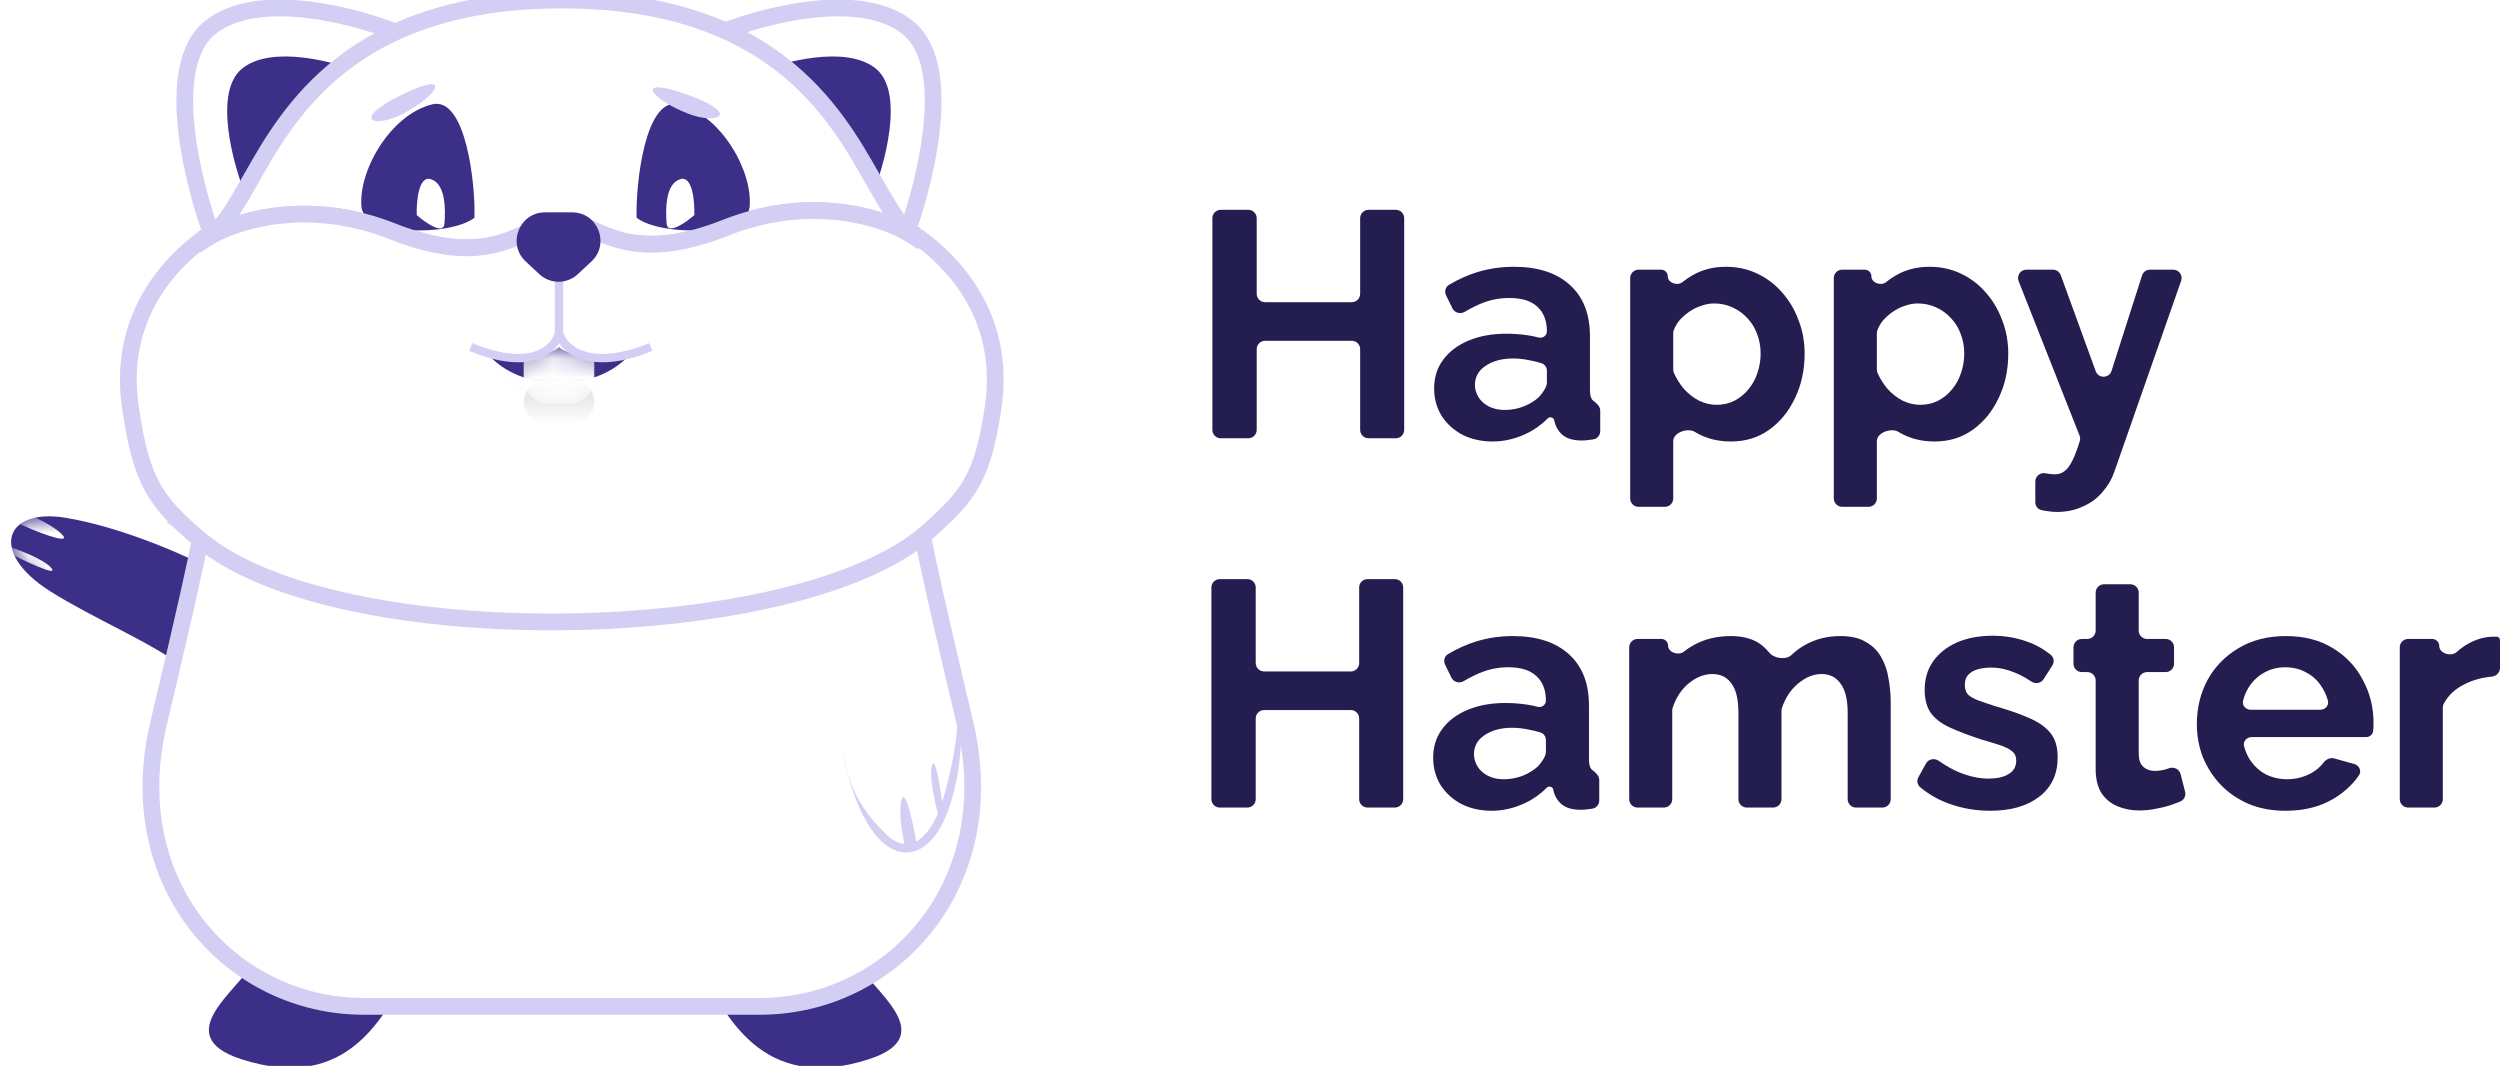 <svg width="129" height="55" viewBox="0 0 129 55" fill="none" xmlns="http://www.w3.org/2000/svg">
<g clip-path="url(#clip0_4206_10187)">
<path d="M12.451 54.654C8.643 53.421 12.451 50.997 12.997 49.717L21.011 50.449C19.797 52.155 18.097 56.482 12.451 54.654Z" fill="#3C2F88"/>
<path d="M44.838 54.654C48.646 53.421 44.838 50.997 44.292 49.717L36.277 50.449C37.492 52.155 39.192 56.482 44.838 54.654Z" fill="#3C2F88"/>
<path d="M46.873 1.451C49.35 3.498 47.662 9.861 46.508 12.786L36.855 1.816C39.162 0.841 44.395 -0.597 46.873 1.451Z" fill="white"/>
<path fill-rule="evenodd" clip-rule="evenodd" d="M41.85 0.93C43.733 0.707 45.504 0.88 46.598 1.785C47.111 2.209 47.437 2.88 47.599 3.753C47.76 4.625 47.749 5.657 47.623 6.739C47.408 8.594 46.865 10.537 46.357 11.96L37.585 1.992C38.71 1.569 40.276 1.116 41.85 0.93ZM41.749 0.07C39.795 0.301 37.87 0.918 36.688 1.417L36.134 1.651L46.651 13.602L46.909 12.945C47.496 11.459 48.218 9.099 48.48 6.839C48.611 5.71 48.63 4.584 48.447 3.595C48.264 2.608 47.873 1.716 47.147 1.116C45.764 -0.026 43.68 -0.158 41.749 0.07Z" fill="#D3CEF3"/>
<path d="M45.179 3.529C46.697 4.739 45.663 8.498 44.956 10.226L39.041 3.745C40.454 3.169 43.661 2.319 45.179 3.529Z" fill="#3C2F88"/>
<path d="M10.812 1.451C8.335 3.498 10.022 9.861 11.176 12.786L20.829 1.816C18.522 0.841 13.289 -0.597 10.812 1.451Z" fill="white"/>
<path fill-rule="evenodd" clip-rule="evenodd" d="M15.834 0.93C13.951 0.707 12.181 0.88 11.086 1.785C10.573 2.209 10.247 2.88 10.085 3.753C9.924 4.625 9.935 5.657 10.061 6.739C10.276 8.594 10.819 10.537 11.327 11.96L20.099 1.992C18.974 1.569 17.408 1.116 15.834 0.93ZM15.935 0.07C17.89 0.301 19.814 0.918 20.997 1.417L21.55 1.651L11.034 13.602L10.775 12.945C10.188 11.459 9.466 9.099 9.204 6.839C9.073 5.71 9.054 4.584 9.237 3.595C9.42 2.608 9.812 1.716 10.537 1.116C11.92 -0.026 14.004 -0.158 15.935 0.07Z" fill="#D3CEF3"/>
<path d="M12.505 3.529C10.987 4.739 12.021 8.498 12.728 10.226L18.644 3.745C17.23 3.169 14.023 2.319 12.505 3.529Z" fill="#3C2F88"/>
<path d="M47.021 11.982C47.018 12.027 47.015 12.071 47.012 12.116C45.684 11.259 41.912 9.986 37.45 11.749C33.599 13.269 31.799 12.428 30.372 11.761C29.839 11.512 29.481 11.402 28.843 11.402C28.356 11.402 28.032 11.574 27.669 11.765C27.556 11.825 27.441 11.886 27.315 11.944C25.888 12.611 24.087 13.453 20.237 11.932C15.774 10.169 12.002 11.442 10.674 12.299C10.672 12.259 10.669 12.22 10.667 12.181C10.816 12.075 10.962 11.977 11.102 11.887C11.567 11.591 11.992 10.872 12.552 9.925C12.693 9.688 12.839 9.43 12.994 9.155C14.893 5.804 18.181 0 28.989 0C39.797 0 43.085 5.804 44.983 9.155C45.139 9.43 45.285 9.688 45.425 9.925C45.986 10.872 46.411 11.591 46.875 11.887C46.923 11.918 46.971 11.95 47.021 11.982Z" fill="white"/>
<path fill-rule="evenodd" clip-rule="evenodd" d="M17.914 3.663C15.579 5.475 14.319 7.694 13.369 9.369L13.368 9.371C13.213 9.644 13.066 9.906 12.923 10.146L12.916 10.158C12.716 10.496 12.527 10.815 12.346 11.098C14.278 10.512 17.168 10.254 20.395 11.529C22.273 12.271 23.617 12.423 24.645 12.327C25.673 12.231 26.421 11.885 27.133 11.552C27.248 11.498 27.355 11.442 27.468 11.382L27.486 11.373C27.844 11.183 28.25 10.97 28.843 10.97C29.558 10.97 29.979 11.1 30.554 11.369C31.266 11.701 32.013 12.048 33.042 12.144C34.069 12.24 35.414 12.087 37.292 11.346C40.643 10.022 43.63 10.351 45.559 10.984C45.4 10.73 45.235 10.451 45.061 10.157L45.054 10.146C44.912 9.906 44.764 9.644 44.609 9.371L44.608 9.369L44.983 9.155L44.608 9.369C43.659 7.694 42.398 5.475 40.063 3.663C37.737 1.859 34.309 0.433 28.989 0.433C23.668 0.433 20.24 1.859 17.914 3.663ZM17.387 2.978C19.882 1.043 23.502 -0.433 28.989 -0.433C34.476 -0.433 38.096 1.043 40.591 2.978C43.07 4.901 44.402 7.253 45.351 8.928L45.358 8.941C45.514 9.216 45.658 9.471 45.796 9.704C46.079 10.182 46.316 10.583 46.539 10.901C46.766 11.225 46.948 11.421 47.107 11.522C47.157 11.554 47.207 11.587 47.258 11.62L47.466 11.758L47.451 12.008C47.449 12.053 47.446 12.099 47.443 12.144L47.395 12.877L46.779 12.48C45.554 11.69 41.927 10.446 37.608 12.152C35.635 12.931 34.154 13.118 32.962 13.007C31.778 12.896 30.915 12.493 30.202 12.159L30.19 12.154C29.7 11.925 29.404 11.836 28.843 11.836C28.473 11.836 28.233 11.957 27.869 12.149L27.866 12.15C27.756 12.209 27.632 12.274 27.497 12.337L27.485 12.343C26.772 12.676 25.909 13.079 24.725 13.19C23.533 13.301 22.052 13.114 20.079 12.335C15.759 10.629 12.132 11.873 10.908 12.663L10.292 13.061L10.244 12.327C10.241 12.287 10.239 12.247 10.236 12.207L10.222 11.966L10.418 11.827C10.573 11.717 10.725 11.615 10.871 11.522C11.029 11.421 11.212 11.225 11.438 10.902C11.661 10.583 11.898 10.182 12.181 9.704C12.319 9.471 12.463 9.216 12.619 8.941L12.627 8.928C13.576 7.253 14.908 4.901 17.387 2.978Z" fill="#D3CEF3"/>
<path d="M35.036 5.386C33.288 4.947 32.79 9.53 32.85 11.237C34.125 12.212 38.533 12.151 38.679 10.688C38.861 8.86 37.222 5.935 35.036 5.386Z" fill="#3C2F88"/>
<path d="M35.113 9.242C35.737 9.063 35.849 10.405 35.828 11.099C35.373 11.495 34.451 12.139 34.399 11.544C34.334 10.802 34.334 9.465 35.113 9.242Z" fill="white"/>
<path d="M22.295 5.386C24.044 4.947 24.542 9.53 24.481 11.237C23.206 12.212 18.798 12.151 18.653 10.688C18.471 8.86 20.11 5.935 22.295 5.386Z" fill="#3C2F88"/>
<path d="M22.218 9.242C21.595 9.063 21.482 10.405 21.504 11.099C21.958 11.495 22.881 12.139 22.933 11.544C22.997 10.802 22.997 9.465 22.218 9.242Z" fill="white"/>
<path d="M2.583 30.505C4.874 31.953 7.986 33.226 9.48 34.457L9.91 28.88C8.805 28.339 5.959 27.149 3.412 26.721C0.229 26.186 -0.594 28.496 2.583 30.505Z" fill="#3C2F88"/>
<mask id="mask0_4206_10187" style="mask-type:alpha" maskUnits="userSpaceOnUse" x="0" y="26" width="10" height="9">
<path d="M2.583 30.505C4.874 31.953 7.986 33.226 9.48 34.457L9.91 28.88C8.805 28.339 5.959 27.149 3.412 26.721C0.229 26.186 -0.594 28.496 2.583 30.505Z" fill="#966CDB"/>
</mask>
<g mask="url(#mask0_4206_10187)">
<path d="M2.654 29.317C3.031 29.787 1.26 28.945 0.327 28.465L0.147 28.098C0.826 28.309 2.278 28.848 2.654 29.317Z" fill="white"/>
<path d="M3.255 27.642C3.632 28.112 1.751 27.415 0.818 26.935L1.003 26.387C1.682 26.598 2.879 27.172 3.255 27.642Z" fill="white"/>
</g>
<path d="M10.354 27.5C15.532 29.81 30.244 33.043 47.674 27.5C47.742 27.478 47.81 27.456 47.878 27.435C47.779 27.505 47.687 27.563 47.604 27.611C47.664 28.037 48.186 30.572 49.789 37.3C51.793 45.711 45.964 51.927 39.225 51.927H18.752C12.013 51.927 6.185 45.711 8.188 37.3C9.791 30.572 10.313 28.037 10.374 27.611C10.315 27.577 10.251 27.538 10.184 27.493C10.241 27.497 10.298 27.5 10.354 27.5Z" fill="white"/>
<path fill-rule="evenodd" clip-rule="evenodd" d="M8.555 26.92L10.22 27.061C10.266 27.065 10.311 27.067 10.354 27.067H10.446L10.53 27.104C15.614 29.373 30.218 32.597 47.544 27.087C47.611 27.066 47.678 27.044 47.745 27.023L48.01 27.552L48.031 27.549C48.033 27.567 48.037 27.589 48.041 27.615L48.127 27.788C48.111 27.799 48.095 27.811 48.078 27.822C48.242 28.684 48.815 31.348 50.209 37.2C52.277 45.882 46.243 52.36 39.225 52.36H18.752C11.735 52.36 5.7 45.882 7.769 37.2C9.162 31.349 9.735 28.685 9.899 27.823L8.555 26.92ZM10.719 28.126C10.514 29.168 9.923 31.88 8.608 37.401C6.669 45.539 12.292 51.494 18.752 51.494H39.225C45.686 51.494 51.308 45.539 49.37 37.401C48.037 31.809 47.448 29.098 47.251 28.086C30.523 33.247 16.347 30.422 10.719 28.126Z" fill="#D3CEF3"/>
<path d="M10.354 27.867C17.473 33.779 41.202 33.346 47.877 27.434C49.99 25.563 50.713 24.638 51.246 21.029C51.957 16.21 49.024 13.308 47.02 11.982C47.017 12.027 47.014 12.071 47.012 12.116C45.684 11.259 41.912 9.986 37.449 11.749C33.599 13.269 31.799 12.428 30.371 11.761C29.839 11.512 29.48 11.402 28.843 11.402C28.356 11.402 28.032 11.574 27.668 11.765C27.556 11.825 27.44 11.886 27.314 11.944C25.887 12.611 24.087 13.453 20.237 11.932C15.774 10.169 12.002 11.442 10.674 12.299C10.672 12.259 10.669 12.22 10.667 12.181C8.684 13.587 6.054 16.438 6.731 21.029C7.278 24.736 7.93 25.854 10.354 27.867Z" fill="white"/>
<path fill-rule="evenodd" clip-rule="evenodd" d="M13.369 9.369L13.34 9.42L12.59 8.992L12.619 8.941L13.369 9.369ZM12.923 10.146L12.819 10.321L12.078 9.879L12.181 9.704L12.923 10.146ZM46.622 11.407L46.634 11.208L47.257 11.62C49.326 12.989 52.419 16.033 51.672 21.092C51.404 22.913 51.08 24.109 50.53 25.095C49.98 26.081 49.221 26.821 48.162 27.759C46.414 29.308 43.597 30.463 40.298 31.249C36.988 32.037 33.142 32.463 29.288 32.518C25.435 32.572 21.56 32.255 18.194 31.549C14.838 30.845 11.939 29.746 10.079 28.201C8.855 27.184 8.034 26.358 7.459 25.289C6.887 24.225 6.579 22.956 6.304 21.092C5.593 16.274 8.367 13.281 10.418 11.827L11.051 11.378L11.064 11.591C12.826 10.743 16.344 9.929 20.395 11.529C22.273 12.271 23.617 12.423 24.644 12.327C25.673 12.231 26.42 11.884 27.132 11.552C27.247 11.498 27.354 11.442 27.468 11.382L27.668 11.765L27.468 11.382L27.485 11.373C27.844 11.183 28.249 10.969 28.843 10.969C29.557 10.969 29.978 11.1 30.553 11.369C31.265 11.701 32.013 12.048 33.041 12.144C34.069 12.24 35.413 12.087 37.291 11.346C41.341 9.746 44.859 10.56 46.622 11.407ZM10.289 13.015C8.506 14.489 6.583 17.067 7.158 20.965C7.43 22.809 7.721 23.953 8.218 24.878C8.712 25.797 9.429 26.537 10.63 27.534C12.329 28.945 15.065 30.008 18.37 30.701C21.663 31.392 25.473 31.705 29.276 31.652C33.079 31.598 36.861 31.177 40.099 30.406C43.35 29.632 46.002 28.517 47.591 27.11C48.646 26.176 49.305 25.518 49.778 24.671C50.25 23.824 50.555 22.753 50.819 20.965C51.425 16.857 49.254 14.212 47.4 12.785L47.394 12.877L46.778 12.48C45.554 11.69 41.927 10.446 37.607 12.152C35.635 12.931 34.153 13.118 32.962 13.007C31.777 12.896 30.914 12.493 30.201 12.159L30.189 12.154C29.7 11.925 29.404 11.836 28.843 11.836C28.473 11.836 28.233 11.957 27.869 12.149L27.866 12.15C27.755 12.209 27.632 12.274 27.497 12.337L27.485 12.343C26.772 12.676 25.909 13.079 24.724 13.19C23.532 13.301 22.051 13.114 20.079 12.335C15.759 10.629 12.132 11.873 10.908 12.663L10.292 13.061L10.289 13.015Z" fill="#D3CEF3"/>
<path fill-rule="evenodd" clip-rule="evenodd" d="M43.123 36.475C43.27 37.858 43.491 39.038 43.764 40.025C44.214 41.647 44.809 42.767 45.465 43.392C45.796 43.706 46.15 43.903 46.514 43.965C46.882 44.027 47.242 43.949 47.574 43.747C48.225 43.35 48.761 42.481 49.112 41.245C49.821 38.747 49.654 36.553 49.26 34.992C49.637 36.481 49.385 38.701 48.697 41.127C48.357 42.323 47.863 43.064 47.35 43.377C47.099 43.529 46.843 43.581 46.586 43.537C46.326 43.493 46.047 43.349 45.762 43.078C45.188 42.531 44.189 41.499 43.749 39.909C43.479 38.935 43.268 37.862 43.123 36.475Z" fill="#D3CEF3"/>
<path d="M48.091 39.489C48.271 38.914 48.558 40.86 48.679 41.905L48.476 42.259C48.273 41.576 47.912 40.065 48.091 39.489Z" fill="#D3CEF3"/>
<path d="M46.53 41.229C46.709 40.653 47.178 42.61 47.3 43.655L46.743 43.805C46.54 43.122 46.35 41.804 46.53 41.229Z" fill="#D3CEF3"/>
<g filter="url(#filter0_f_4206_10187)">
<path fill-rule="evenodd" clip-rule="evenodd" d="M28.753 17.674C28.714 17.627 28.684 17.582 28.661 17.54V17.772C28.216 18.204 27.104 18.678 25.019 18.22C25.383 19.051 26.585 20.737 28.479 20.828C28.578 20.833 28.669 20.831 28.753 20.824C28.836 20.831 28.927 20.833 29.026 20.828C30.92 20.737 32.122 19.051 32.486 18.22C30.401 18.678 29.288 18.204 28.844 17.772V17.54C28.821 17.582 28.791 17.627 28.753 17.674Z" fill="#FDFEFF"/>
</g>
<path d="M28.843 17.905C28.612 18.157 27.56 18.586 25.201 18.283C25.548 18.745 26.692 19.682 28.497 19.732C28.625 19.736 28.741 19.733 28.843 19.724V17.905Z" fill="#3C2F88"/>
<path d="M28.844 17.905C29.075 18.157 30.127 18.586 32.486 18.283C32.139 18.745 30.994 19.682 29.191 19.732C29.062 19.736 28.947 19.733 28.844 19.724V17.905Z" fill="#3C2F88"/>
<g filter="url(#filter1_d_4206_10187)">
<path d="M27.022 19.734C27.022 19.128 27.512 18.637 28.115 18.637H29.572C30.176 18.637 30.665 19.128 30.665 19.734V19.734C30.665 20.339 30.176 20.831 29.572 20.831H28.115C27.512 20.831 27.022 20.339 27.022 19.734V19.734Z" fill="url(#paint0_linear_4206_10187)"/>
</g>
<path fill-rule="evenodd" clip-rule="evenodd" d="M28.628 17.54V13.883H29.059L29.059 17.54H28.628Z" fill="#D3CEF3"/>
<mask id="mask1_4206_10187" style="mask-type:alpha" maskUnits="userSpaceOnUse" x="25" y="17" width="8" height="4">
<path d="M25.201 18.283C27.56 18.586 28.612 18.157 28.844 17.905C29.075 18.157 30.127 18.586 32.486 18.283C32.139 18.745 30.995 20.779 29.191 20.829C29.062 20.833 28.947 20.83 28.844 20.821C28.741 20.83 28.625 20.833 28.497 20.829C26.693 20.779 25.548 18.745 25.201 18.283Z" fill="#1A1A1A"/>
</mask>
<g mask="url(#mask1_4206_10187)">
<path d="M27.022 18.108C27.022 17.39 27.602 16.808 28.317 16.808H29.371C30.085 16.808 30.665 17.39 30.665 18.108V19.531C30.665 20.249 30.085 20.831 29.371 20.831H28.317C27.602 20.831 27.022 20.249 27.022 19.531V18.108Z" fill="white"/>
</g>
<path fill-rule="evenodd" clip-rule="evenodd" d="M27.63 18.126C28.273 17.902 28.559 17.45 28.633 17.125L29.054 17.223C28.946 17.69 28.558 18.262 27.771 18.535C26.988 18.807 25.838 18.775 24.208 18.106L24.372 17.705C25.948 18.352 26.983 18.351 27.63 18.126Z" fill="#D3CEF3"/>
<path fill-rule="evenodd" clip-rule="evenodd" d="M30.144 18.124C29.446 17.896 29.126 17.438 29.054 17.125L28.633 17.223C28.744 17.702 29.188 18.268 30.011 18.536C30.835 18.805 32.028 18.776 33.661 18.106L33.498 17.705C31.924 18.351 30.841 18.352 30.144 18.124Z" fill="#D3CEF3"/>
<path d="M27.831 14.148C28.39 14.669 29.254 14.669 29.813 14.148L30.517 13.493C31.488 12.588 30.851 10.958 29.526 10.958H28.118C26.793 10.958 26.156 12.588 27.127 13.493L27.831 14.148Z" fill="#3C2F88"/>
<path d="M20.716 4.897C18.044 6.209 19.327 6.645 20.806 5.864C22.655 4.889 23.389 3.584 20.716 4.897Z" fill="#D3CEF3"/>
<path d="M35.468 4.886C38.271 5.887 37.045 6.466 35.488 5.858C33.541 5.098 32.665 3.886 35.468 4.886Z" fill="#D3CEF3"/>
<path d="M72.024 10.827C72.262 10.827 72.456 11.021 72.456 11.26V22.182C72.456 22.421 72.262 22.615 72.024 22.615H70.616C70.377 22.615 70.184 22.421 70.184 22.182V18.017C70.184 17.778 69.991 17.584 69.753 17.584H65.278C65.039 17.584 64.846 17.778 64.846 18.017V22.182C64.846 22.421 64.653 22.615 64.415 22.615H62.99C62.752 22.615 62.559 22.421 62.559 22.182V11.26C62.559 11.021 62.752 10.827 62.99 10.827H64.415C64.653 10.827 64.846 11.021 64.846 11.26V15.159C64.846 15.398 65.039 15.592 65.278 15.592H69.753C69.991 15.592 70.184 15.398 70.184 15.159V11.26C70.184 11.021 70.377 10.827 70.616 10.827H72.024Z" fill="#241D4F"/>
<path d="M74.001 20.042C74.001 19.477 74.156 18.985 74.466 18.564C74.786 18.132 75.228 17.8 75.792 17.568C76.356 17.335 77.002 17.219 77.731 17.219C78.096 17.219 78.466 17.247 78.842 17.302C79.036 17.331 79.216 17.368 79.384 17.414C79.594 17.472 79.82 17.322 79.82 17.103V17.103C79.82 16.549 79.655 16.123 79.323 15.824C79.002 15.525 78.522 15.376 77.881 15.376C77.406 15.376 76.952 15.459 76.521 15.625C76.219 15.742 75.905 15.897 75.58 16.09C75.355 16.224 75.059 16.145 74.944 15.909L74.617 15.239C74.521 15.042 74.585 14.804 74.773 14.693C75.244 14.416 75.721 14.201 76.206 14.048C76.814 13.86 77.45 13.766 78.113 13.766C79.351 13.766 80.312 14.075 80.997 14.695C81.694 15.315 82.042 16.201 82.042 17.352V20.125C82.042 20.357 82.081 20.523 82.158 20.623C82.175 20.642 82.194 20.66 82.216 20.677C82.388 20.812 82.572 20.971 82.572 21.191V22.248C82.572 22.46 82.42 22.641 82.211 22.672C82.147 22.681 82.085 22.69 82.025 22.698C81.871 22.72 81.738 22.731 81.627 22.731C81.185 22.731 80.848 22.632 80.616 22.433C80.395 22.233 80.257 21.99 80.202 21.702V21.702C80.183 21.539 79.971 21.476 79.857 21.594C79.539 21.919 79.168 22.183 78.743 22.383C78.179 22.648 77.604 22.781 77.019 22.781C76.444 22.781 75.925 22.665 75.46 22.433C75.007 22.189 74.648 21.863 74.383 21.453C74.129 21.032 74.001 20.562 74.001 20.042ZM79.406 20.49C79.528 20.357 79.627 20.224 79.704 20.091C79.782 19.959 79.82 19.837 79.82 19.726V19.135C79.82 18.96 79.716 18.8 79.55 18.746C79.363 18.684 79.166 18.634 78.958 18.597C78.649 18.531 78.356 18.497 78.08 18.497C77.505 18.497 77.03 18.625 76.654 18.879C76.289 19.123 76.107 19.45 76.107 19.859C76.107 20.08 76.168 20.291 76.289 20.49C76.411 20.689 76.588 20.85 76.82 20.971C77.052 21.093 77.328 21.154 77.649 21.154C77.98 21.154 78.306 21.093 78.627 20.971C78.947 20.839 79.207 20.678 79.406 20.49Z" fill="#241D4F"/>
<path d="M89.323 22.781C88.649 22.781 88.052 22.632 87.533 22.333C87.512 22.32 87.491 22.307 87.47 22.294C87.094 22.054 86.339 22.315 86.339 22.762V25.719C86.339 25.958 86.146 26.152 85.908 26.152H84.549C84.311 26.152 84.118 25.958 84.118 25.719V14.348C84.118 14.109 84.311 13.915 84.549 13.915H85.716C85.904 13.915 86.057 14.069 86.057 14.258V14.258C86.057 14.599 86.555 14.77 86.819 14.554C86.974 14.428 87.14 14.314 87.317 14.214C87.826 13.915 88.406 13.766 89.058 13.766C89.644 13.766 90.18 13.882 90.666 14.114C91.163 14.347 91.594 14.673 91.959 15.094C92.324 15.503 92.606 15.979 92.804 16.522C93.014 17.053 93.119 17.629 93.119 18.248C93.119 19.09 92.954 19.854 92.622 20.54C92.302 21.226 91.854 21.774 91.279 22.183C90.716 22.582 90.064 22.781 89.323 22.781ZM88.577 20.888C88.92 20.888 89.229 20.817 89.505 20.673C89.782 20.529 90.019 20.335 90.218 20.091C90.428 19.837 90.583 19.555 90.683 19.245C90.793 18.924 90.848 18.592 90.848 18.248C90.848 17.883 90.787 17.546 90.666 17.236C90.555 16.926 90.39 16.655 90.169 16.422C89.948 16.179 89.688 15.99 89.389 15.858C89.102 15.725 88.787 15.658 88.445 15.658C88.234 15.658 88.019 15.697 87.798 15.775C87.588 15.841 87.383 15.941 87.184 16.073C86.986 16.206 86.809 16.361 86.654 16.538C86.525 16.698 86.427 16.87 86.36 17.056C86.346 17.098 86.339 17.142 86.339 17.186V19.075C86.339 19.132 86.35 19.189 86.373 19.241C86.501 19.531 86.667 19.798 86.87 20.042C87.102 20.307 87.367 20.518 87.665 20.673C87.964 20.817 88.268 20.888 88.577 20.888Z" fill="#241D4F"/>
<path d="M99.83 22.781C99.156 22.781 98.559 22.632 98.04 22.333C98.019 22.32 97.998 22.307 97.977 22.294C97.601 22.054 96.846 22.315 96.846 22.762V25.719C96.846 25.958 96.653 26.152 96.415 26.152H95.056C94.818 26.152 94.624 25.958 94.624 25.719V14.348C94.624 14.109 94.818 13.915 95.056 13.915H96.222C96.411 13.915 96.564 14.069 96.564 14.258V14.258C96.564 14.599 97.062 14.77 97.326 14.554C97.481 14.428 97.647 14.314 97.824 14.214C98.332 13.915 98.913 13.766 99.565 13.766C100.15 13.766 100.686 13.882 101.173 14.114C101.67 14.347 102.101 14.673 102.466 15.094C102.831 15.503 103.112 15.979 103.311 16.522C103.521 17.053 103.626 17.629 103.626 18.248C103.626 19.09 103.461 19.854 103.129 20.54C102.808 21.226 102.361 21.774 101.786 22.183C101.222 22.582 100.57 22.781 99.83 22.781ZM99.084 20.888C99.427 20.888 99.736 20.817 100.012 20.673C100.289 20.529 100.526 20.335 100.725 20.091C100.935 19.837 101.09 19.555 101.189 19.245C101.3 18.924 101.355 18.592 101.355 18.248C101.355 17.883 101.294 17.546 101.173 17.236C101.062 16.926 100.896 16.655 100.675 16.422C100.454 16.179 100.195 15.99 99.896 15.858C99.609 15.725 99.294 15.658 98.951 15.658C98.741 15.658 98.526 15.697 98.305 15.775C98.095 15.841 97.89 15.941 97.691 16.073C97.493 16.206 97.316 16.361 97.161 16.538C97.032 16.698 96.934 16.87 96.867 17.056C96.852 17.098 96.846 17.142 96.846 17.186V19.075C96.846 19.132 96.857 19.189 96.88 19.241C97.008 19.531 97.174 19.798 97.376 20.042C97.609 20.307 97.874 20.518 98.172 20.673C98.471 20.817 98.775 20.888 99.084 20.888Z" fill="#241D4F"/>
<path d="M105.022 24.848C105.022 24.571 105.278 24.366 105.548 24.421C105.555 24.422 105.562 24.424 105.569 24.425C105.746 24.458 105.895 24.475 106.017 24.475C106.227 24.475 106.398 24.419 106.531 24.309C106.675 24.209 106.813 24.021 106.945 23.744C107.065 23.505 107.188 23.177 107.317 22.758C107.345 22.666 107.34 22.566 107.305 22.476L104.162 14.508C104.05 14.223 104.258 13.915 104.563 13.915H105.931C106.112 13.915 106.274 14.029 106.336 14.2L108.139 19.154C108.279 19.542 108.829 19.531 108.955 19.138L110.529 14.216C110.587 14.037 110.753 13.915 110.94 13.915H112.139C112.436 13.915 112.644 14.21 112.546 14.492L109.1 24.342C108.968 24.729 108.763 25.078 108.487 25.388C108.222 25.709 107.885 25.958 107.476 26.135C107.078 26.323 106.63 26.417 106.133 26.417C105.956 26.417 105.779 26.401 105.603 26.367C105.515 26.357 105.423 26.34 105.327 26.318C105.144 26.276 105.022 26.106 105.022 25.917V24.848Z" fill="#241D4F"/>
<path d="M71.973 29.882C72.212 29.882 72.405 30.076 72.405 30.315V41.237C72.405 41.476 72.212 41.67 71.973 41.67H70.565C70.327 41.67 70.133 41.476 70.133 41.237V37.072C70.133 36.833 69.94 36.639 69.702 36.639H65.227C64.989 36.639 64.795 36.833 64.795 37.072V41.237C64.795 41.476 64.602 41.67 64.364 41.67H62.939C62.701 41.67 62.508 41.476 62.508 41.237V30.315C62.508 30.076 62.701 29.882 62.939 29.882H64.364C64.602 29.882 64.795 30.076 64.795 30.315V34.214C64.795 34.453 64.989 34.647 65.227 34.647H69.702C69.94 34.647 70.133 34.453 70.133 34.214V30.315C70.133 30.076 70.327 29.882 70.565 29.882H71.973Z" fill="#241D4F"/>
<path d="M73.951 39.097C73.951 38.532 74.105 38.04 74.415 37.619C74.735 37.187 75.177 36.855 75.741 36.623C76.305 36.39 76.951 36.274 77.681 36.274C78.045 36.274 78.416 36.302 78.791 36.357C78.985 36.386 79.165 36.423 79.333 36.469C79.543 36.527 79.769 36.377 79.769 36.158V36.158C79.769 35.605 79.604 35.178 79.272 34.88C78.952 34.581 78.471 34.431 77.83 34.431C77.355 34.431 76.901 34.514 76.471 34.68C76.168 34.797 75.854 34.952 75.529 35.145C75.304 35.279 75.008 35.2 74.893 34.965L74.566 34.294C74.47 34.097 74.535 33.859 74.722 33.748C75.193 33.471 75.671 33.256 76.156 33.103C76.763 32.915 77.399 32.821 78.062 32.821C79.3 32.821 80.261 33.131 80.947 33.751C81.643 34.37 81.991 35.256 81.991 36.407V39.18C81.991 39.412 82.03 39.578 82.107 39.678C82.124 39.697 82.144 39.715 82.165 39.732C82.337 39.867 82.521 40.026 82.521 40.246V41.303C82.521 41.515 82.369 41.697 82.16 41.727C82.096 41.737 82.034 41.745 81.974 41.753C81.82 41.775 81.687 41.786 81.576 41.786C81.134 41.786 80.797 41.687 80.565 41.488C80.344 41.288 80.206 41.045 80.151 40.757V40.757C80.133 40.594 79.921 40.532 79.806 40.649C79.488 40.975 79.117 41.238 78.692 41.438C78.128 41.703 77.553 41.836 76.968 41.836C76.393 41.836 75.874 41.72 75.409 41.488C74.956 41.244 74.597 40.918 74.332 40.508C74.078 40.087 73.951 39.617 73.951 39.097ZM79.355 39.545C79.477 39.412 79.576 39.279 79.653 39.147C79.731 39.014 79.769 38.892 79.769 38.781V38.19C79.769 38.015 79.665 37.855 79.5 37.801C79.312 37.739 79.115 37.689 78.907 37.652C78.598 37.586 78.305 37.553 78.029 37.553C77.454 37.553 76.979 37.68 76.603 37.934C76.238 38.178 76.056 38.505 76.056 38.914C76.056 39.136 76.117 39.346 76.238 39.545C76.36 39.744 76.537 39.905 76.769 40.027C77.001 40.148 77.277 40.209 77.598 40.209C77.929 40.209 78.255 40.148 78.576 40.027C78.896 39.894 79.156 39.733 79.355 39.545Z" fill="#241D4F"/>
<path d="M97.561 41.237C97.561 41.476 97.368 41.67 97.13 41.67H95.771C95.533 41.67 95.34 41.476 95.34 41.237V36.789C95.34 36.103 95.218 35.599 94.975 35.278C94.743 34.946 94.417 34.78 93.997 34.78C93.566 34.78 93.151 34.952 92.754 35.295C92.382 35.614 92.112 36.031 91.944 36.544C91.931 36.585 91.925 36.628 91.925 36.671V41.237C91.925 41.476 91.731 41.67 91.493 41.67H90.135C89.896 41.67 89.703 41.476 89.703 41.237V36.789C89.703 36.092 89.582 35.582 89.338 35.261C89.106 34.94 88.78 34.78 88.36 34.78C87.929 34.78 87.515 34.946 87.117 35.278C86.745 35.597 86.475 36.014 86.308 36.528C86.294 36.569 86.288 36.611 86.288 36.655V41.237C86.288 41.476 86.095 41.67 85.857 41.67H84.498C84.26 41.67 84.067 41.476 84.067 41.237V33.403C84.067 33.164 84.26 32.97 84.498 32.97H85.729C85.919 32.97 86.073 33.125 86.073 33.315V33.315C86.073 33.667 86.615 33.845 86.888 33.625C87.046 33.497 87.217 33.384 87.399 33.286C87.951 32.976 88.587 32.821 89.305 32.821C90.024 32.821 90.582 32.998 90.98 33.352C91.096 33.452 91.199 33.559 91.291 33.673C91.539 33.979 92.154 34.069 92.439 33.797C92.642 33.604 92.862 33.439 93.102 33.302C93.654 32.981 94.273 32.821 94.958 32.821C95.5 32.821 95.936 32.92 96.268 33.12C96.611 33.308 96.876 33.568 97.064 33.9C97.252 34.221 97.379 34.586 97.445 34.996C97.522 35.405 97.561 35.82 97.561 36.241V41.237Z" fill="#241D4F"/>
<path d="M102.695 41.836C101.954 41.836 101.247 41.715 100.573 41.471C100.008 41.267 99.509 40.981 99.076 40.614C98.927 40.488 98.897 40.273 98.991 40.103L99.379 39.399C99.509 39.163 99.818 39.103 100.038 39.258C100.415 39.524 100.787 39.731 101.153 39.877C101.661 40.076 102.148 40.176 102.612 40.176C103.043 40.176 103.385 40.099 103.64 39.944C103.905 39.789 104.037 39.556 104.037 39.246C104.037 39.036 103.966 38.875 103.822 38.765C103.678 38.643 103.468 38.538 103.192 38.449C102.927 38.361 102.601 38.261 102.214 38.15C101.573 37.94 101.037 37.735 100.606 37.536C100.175 37.337 99.849 37.088 99.628 36.789C99.418 36.479 99.313 36.086 99.313 35.61C99.313 35.035 99.457 34.542 99.744 34.132C100.042 33.712 100.451 33.385 100.971 33.153C101.501 32.92 102.12 32.804 102.827 32.804C103.446 32.804 104.032 32.904 104.585 33.103C105.031 33.255 105.445 33.486 105.826 33.797C105.986 33.928 106.013 34.159 105.902 34.334L105.452 35.044C105.316 35.259 105.026 35.308 104.815 35.166C104.511 34.963 104.219 34.806 103.938 34.697C103.54 34.531 103.137 34.448 102.728 34.448C102.496 34.448 102.275 34.475 102.065 34.531C101.866 34.586 101.7 34.68 101.567 34.813C101.446 34.935 101.385 35.112 101.385 35.344C101.385 35.555 101.44 35.721 101.551 35.843C101.672 35.953 101.849 36.053 102.081 36.141C102.324 36.23 102.617 36.33 102.96 36.44C103.656 36.639 104.242 36.844 104.717 37.055C105.203 37.265 105.568 37.525 105.811 37.835C106.054 38.134 106.176 38.549 106.176 39.08C106.176 39.944 105.861 40.619 105.231 41.106C104.601 41.593 103.756 41.836 102.695 41.836Z" fill="#241D4F"/>
<path d="M112.751 40.857C112.804 41.066 112.696 41.283 112.495 41.361C112.393 41.401 112.282 41.443 112.164 41.488C111.899 41.587 111.612 41.665 111.302 41.72C111.004 41.786 110.7 41.82 110.39 41.82C109.981 41.82 109.606 41.748 109.263 41.604C108.92 41.46 108.644 41.233 108.434 40.923C108.235 40.602 108.136 40.187 108.136 39.678V35.113C108.136 34.874 107.943 34.68 107.704 34.68H107.423C107.185 34.68 106.992 34.486 106.992 34.247V33.403C106.992 33.164 107.185 32.97 107.423 32.97H107.704C107.943 32.97 108.136 32.776 108.136 32.537V30.581C108.136 30.341 108.329 30.148 108.567 30.148H109.926C110.164 30.148 110.357 30.341 110.357 30.581V32.537C110.357 32.776 110.55 32.97 110.789 32.97H111.749C111.988 32.97 112.181 33.164 112.181 33.403V34.247C112.181 34.486 111.988 34.68 111.749 34.68H110.789C110.55 34.68 110.357 34.874 110.357 35.113V38.931C110.368 39.23 110.451 39.445 110.606 39.578C110.761 39.711 110.954 39.778 111.186 39.778C111.418 39.778 111.645 39.739 111.866 39.661C111.888 39.654 111.909 39.646 111.93 39.639C112.178 39.551 112.455 39.691 112.52 39.947L112.751 40.857Z" fill="#241D4F"/>
<path d="M117.932 41.836C117.236 41.836 116.606 41.72 116.042 41.488C115.479 41.244 114.998 40.918 114.6 40.508C114.202 40.087 113.893 39.611 113.672 39.08C113.462 38.538 113.357 37.968 113.357 37.37C113.357 36.54 113.539 35.782 113.904 35.095C114.279 34.409 114.81 33.861 115.495 33.452C116.191 33.031 117.009 32.821 117.949 32.821C118.899 32.821 119.711 33.031 120.386 33.452C121.06 33.861 121.574 34.409 121.927 35.095C122.292 35.771 122.474 36.501 122.474 37.287C122.474 37.42 122.469 37.558 122.458 37.702V37.702C122.442 37.892 122.282 38.034 122.092 38.034H116.187C115.932 38.034 115.729 38.257 115.794 38.505C115.861 38.757 115.96 38.988 116.092 39.196C116.313 39.529 116.589 39.783 116.921 39.96C117.263 40.126 117.628 40.209 118.015 40.209C118.457 40.209 118.871 40.104 119.258 39.894C119.522 39.747 119.73 39.571 119.882 39.365C120.013 39.189 120.23 39.075 120.441 39.133L121.482 39.424C121.74 39.496 121.872 39.786 121.722 40.008C121.543 40.273 121.324 40.517 121.065 40.74C120.678 41.084 120.22 41.355 119.689 41.554C119.159 41.742 118.573 41.836 117.932 41.836ZM115.743 36.152C115.679 36.4 115.882 36.623 116.138 36.623H119.726C119.982 36.623 120.185 36.4 120.119 36.152C120.053 35.903 119.954 35.678 119.822 35.477C119.623 35.145 119.358 34.891 119.026 34.714C118.695 34.525 118.324 34.431 117.915 34.431C117.518 34.431 117.153 34.525 116.821 34.714C116.501 34.891 116.236 35.145 116.026 35.477C115.901 35.678 115.807 35.903 115.743 36.152Z" fill="#241D4F"/>
<path d="M129 34.463C129 34.702 128.806 34.894 128.569 34.915C128.066 34.96 127.608 35.087 127.193 35.295C126.695 35.534 126.328 35.875 126.093 36.319C126.063 36.376 126.049 36.441 126.049 36.505V41.237C126.049 41.476 125.856 41.67 125.618 41.67H124.259C124.021 41.67 123.828 41.476 123.828 41.237V33.403C123.828 33.164 124.021 32.97 124.259 32.97H125.503C125.704 32.97 125.867 33.134 125.867 33.335V33.335C125.867 33.718 126.478 33.9 126.762 33.646C126.852 33.565 126.946 33.489 127.044 33.418C127.519 33.075 128.022 32.887 128.552 32.854C128.674 32.854 128.768 32.854 128.834 32.854V32.854C128.932 32.854 129 32.94 129 33.038V34.463Z" fill="#241D4F"/>
</g>
<defs>
<filter id="filter0_f_4206_10187" x="20.019" y="12.54" width="17.468" height="13.291" filterUnits="userSpaceOnUse" color-interpolation-filters="sRGB">
<feFlood flood-opacity="0" result="BackgroundImageFix"/>
<feBlend mode="normal" in="SourceGraphic" in2="BackgroundImageFix" result="shape"/>
<feGaussianBlur stdDeviation="2.5" result="effect1_foregroundBlur_4206_10187"/>
</filter>
<filter id="filter1_d_4206_10187" x="26.022" y="18.637" width="5.643" height="4.194" filterUnits="userSpaceOnUse" color-interpolation-filters="sRGB">
<feFlood flood-opacity="0" result="BackgroundImageFix"/>
<feColorMatrix in="SourceAlpha" type="matrix" values="0 0 0 0 0 0 0 0 0 0 0 0 0 0 0 0 0 0 127 0" result="hardAlpha"/>
<feOffset dy="1"/>
<feGaussianBlur stdDeviation="0.5"/>
<feComposite in2="hardAlpha" operator="out"/>
<feColorMatrix type="matrix" values="0 0 0 0 0.272 0 0 0 0 0.295 0 0 0 0 0.375 0 0 0 0.25 0"/>
<feBlend mode="normal" in2="BackgroundImageFix" result="effect1_dropShadow_4206_10187"/>
<feBlend mode="normal" in="SourceGraphic" in2="effect1_dropShadow_4206_10187" result="shape"/>
</filter>
<linearGradient id="paint0_linear_4206_10187" x1="28.844" y1="19.514" x2="28.844" y2="20.831" gradientUnits="userSpaceOnUse">
<stop stop-color="#E8E8E8"/>
<stop offset="1" stop-color="white"/>
</linearGradient>
<clipPath id="clip0_4206_10187">
<rect width="129" height="55" fill="white"/>
</clipPath>
</defs>
</svg>
